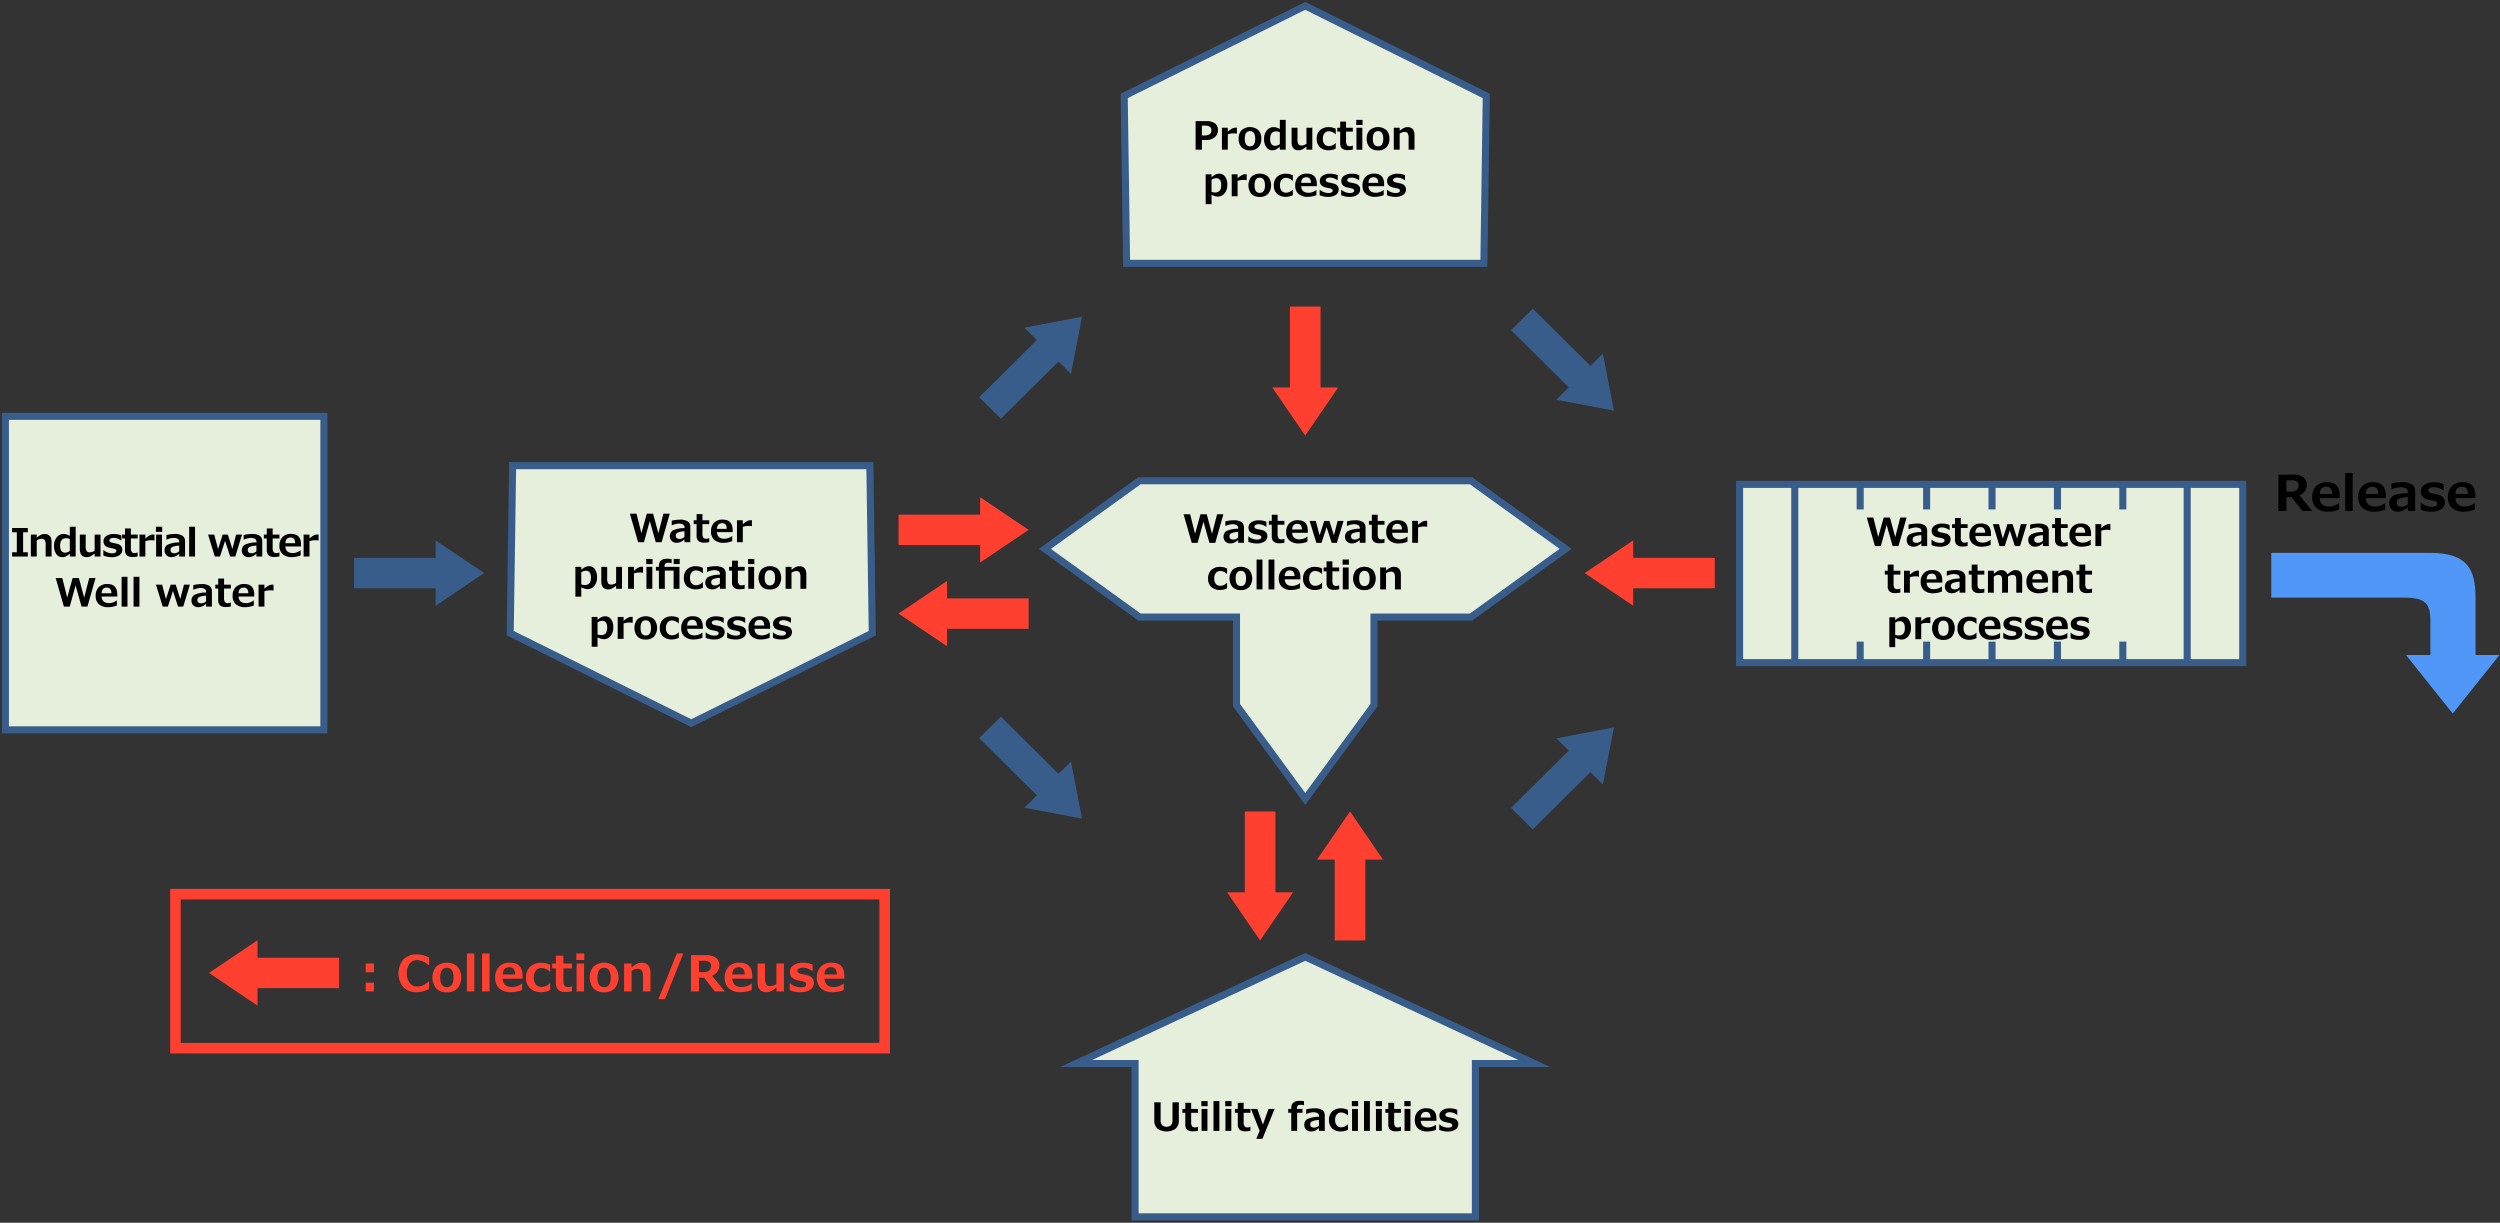 <svg id="レイヤー_1" data-name="レイヤー 1" xmlns="http://www.w3.org/2000/svg" width="708.787" height="346.66" viewBox="0 0 708.787 346.66"><rect x="0" y="0" width="708.787" height="346.66" fill="#333333" stroke="none"/><defs><style>.cls-1,.cls-3{fill:#e6eedc;}.cls-1,.cls-2{stroke:#385d8a;stroke-width:2px;}.cls-1,.cls-2,.cls-7{stroke-miterlimit:10;}.cls-2,.cls-7{fill:none;}.cls-4{fill:#5097f8;}.cls-5{fill:#385d8a;}.cls-6{fill:#ff3f2f;}.cls-7{stroke:#ff3f2f;stroke-width:3px;}</style></defs><polygon class="cls-1" points="195.977 205.031 247.303 179.507 246.621 132.028 145.332 132.028 144.651 179.507 195.977 205.031"/><path d="M189.878,145.634l-2.3,8.094h-1.658l-1.695-6.01-1.652,6.01h-1.663l-2.319-8.094h1.864l1.392,5.531,1.533-5.531h1.782l1.5,5.548,1.43-5.548Z"/><path d="M195.712,153.728H194.06v-.811a4.381,4.381,0,0,1-1.238.814,3.077,3.077,0,0,1-1.01.163,1.872,1.872,0,0,1-1.365-.529,1.987,1.987,0,0,1,.257-2.957,7.539,7.539,0,0,1,3.372-.676v-.166a.938.938,0,0,0-.406-.85,2.578,2.578,0,0,0-1.344-.263,5.353,5.353,0,0,0-1.83.484h-.06v-1.305a9.837,9.837,0,0,1,2.275-.3,4.016,4.016,0,0,1,2.294.507,1.853,1.853,0,0,1,.707,1.614Zm-1.652-1.515v-1.568a5.228,5.228,0,0,0-2.048.416.9.9,0,0,0-.411.782.856.856,0,0,0,.287.74,1.526,1.526,0,0,0,.9.21A1.886,1.886,0,0,0,194.06,152.213Z"/><path d="M201.08,153.691a6.082,6.082,0,0,1-1.425.16,2.383,2.383,0,0,1-1.641-.475,2,2,0,0,1-.52-1.539V148.6h-.823v-1.091h.828v-1.745h1.657v1.745h1.924V148.6h-1.924v2.561a2.175,2.175,0,0,0,.255,1.289,1.069,1.069,0,0,0,.856.3,1.7,1.7,0,0,0,.764-.188h.049Z"/><path d="M207.709,150.876h-4.447q.108,1.869,2.14,1.869a3.674,3.674,0,0,0,2.134-.763h.059v1.429a6.759,6.759,0,0,1-2.394.483,3.907,3.907,0,0,1-2.692-.832,3.064,3.064,0,0,1-.926-2.4,3.349,3.349,0,0,1,.878-2.452,3.233,3.233,0,0,1,2.42-.894q2.829,0,2.828,2.981Zm-1.663-.935q-.021-1.607-1.316-1.606-1.376,0-1.468,1.606Z"/><path d="M213.18,149.189h-.054a3.784,3.784,0,0,0-.9-.086,4.586,4.586,0,0,0-1.625.279v4.346h-1.662v-6.22H210.6v1.128a5.829,5.829,0,0,1,1.257-.916,2.266,2.266,0,0,1,.97-.234c.083,0,.2,0,.352.011Z"/><path d="M164.8,166.487v2.681h-1.662v-8.46H164.8v.833a5.409,5.409,0,0,1,1.184-.807,2.425,2.425,0,0,1,.967-.2,1.985,1.985,0,0,1,1.706.838,3.932,3.932,0,0,1,.607,2.342,3.6,3.6,0,0,1-.769,2.392,2.4,2.4,0,0,1-1.918.916A3.739,3.739,0,0,1,164.8,166.487Zm0-4.237v3.426a2.646,2.646,0,0,0,1.014.183q1.727,0,1.728-2.079,0-1.971-1.447-1.971A2.489,2.489,0,0,0,164.8,162.25Z"/><path d="M176.344,166.928h-1.663v-.87a6.26,6.26,0,0,1-1.235.827,2.387,2.387,0,0,1-.991.215q-1.983,0-1.982-2.305v-4.087h1.674v3.1a2.8,2.8,0,0,0,.287,1.617,1.21,1.21,0,0,0,.937.316,2.534,2.534,0,0,0,1.31-.482v-4.55h1.663Z"/><path d="M182.308,162.389h-.054a3.775,3.775,0,0,0-.9-.086,4.6,4.6,0,0,0-1.625.279v4.346h-1.663v-6.22h1.663v1.128a5.852,5.852,0,0,1,1.256-.916,2.264,2.264,0,0,1,.97-.233c.083,0,.2,0,.352.01Z"/><path d="M185,159.93h-1.782v-1.456H185Zm-.059,7h-1.663v-6.22h1.663Z"/><path d="M192.643,166.928H190.98v-5.151h-2.5v5.151h-1.669V161.8h-.855v-1.091h.855v-.215q0-2.077,2.3-2.079a7.926,7.926,0,0,1,1.3.092v1.154h-.043a2.984,2.984,0,0,0-.8-.117,1.347,1.347,0,0,0-.907.228,1.1,1.1,0,0,0-.247.825v.112h4.225Zm.06-7H191v-1.456H192.7Z"/><path d="M199.278,166.621a4.682,4.682,0,0,1-1.9.473,3.657,3.657,0,0,1-2.568-.843,3.1,3.1,0,0,1-.921-2.406,3.175,3.175,0,0,1,.932-2.442,3.512,3.512,0,0,1,2.492-.867,4.306,4.306,0,0,1,1.965.478v1.515h-.086a2.767,2.767,0,0,0-1.814-.816,1.572,1.572,0,0,0-1.29.563,2.415,2.415,0,0,0-.46,1.569,2.282,2.282,0,0,0,.463,1.539,1.646,1.646,0,0,0,1.313.534,2.65,2.65,0,0,0,1.788-.816h.086Z"/><path d="M205.751,166.928H204.1v-.811a4.367,4.367,0,0,1-1.238.814,3.069,3.069,0,0,1-1.01.163,1.876,1.876,0,0,1-1.365-.528,1.988,1.988,0,0,1,.258-2.958,7.551,7.551,0,0,1,3.371-.676v-.166a.938.938,0,0,0-.406-.85,2.574,2.574,0,0,0-1.343-.263,5.386,5.386,0,0,0-1.831.484h-.059v-1.305a9.824,9.824,0,0,1,2.275-.3,4.018,4.018,0,0,1,2.294.507,1.852,1.852,0,0,1,.706,1.614Zm-1.652-1.515v-1.568a5.236,5.236,0,0,0-2.047.416.9.9,0,0,0-.412.782.854.854,0,0,0,.287.74,1.526,1.526,0,0,0,.9.21A1.884,1.884,0,0,0,204.1,165.413Z"/><path d="M211.119,166.891a6.069,6.069,0,0,1-1.425.16,2.381,2.381,0,0,1-1.641-.475,2,2,0,0,1-.52-1.539V161.8h-.823v-1.091h.829v-1.745H209.2v1.745h1.923V161.8H209.2v2.561a2.173,2.173,0,0,0,.255,1.289,1.065,1.065,0,0,0,.856.3,1.692,1.692,0,0,0,.763-.188h.049Z"/><path d="M213.865,159.93h-1.782v-1.456h1.782Zm-.06,7h-1.662v-6.22h1.662Z"/><path d="M218.269,167.121a3.149,3.149,0,0,1-2.373-.873,3.9,3.9,0,0,1,.008-4.857,3.636,3.636,0,0,1,4.734,0,3.9,3.9,0,0,1,0,4.857A3.149,3.149,0,0,1,218.269,167.121Zm0-5.457q-1.479,0-1.479,2.176,0,2.131,1.5,2.132,1.458,0,1.457-2.132Q219.747,161.664,218.269,161.664Z"/><path d="M228.6,166.928H226.93v-3.1a2.761,2.761,0,0,0-.29-1.613,1.225,1.225,0,0,0-.94-.315,2.594,2.594,0,0,0-1.3.479v4.549h-1.663v-6.22H224.4v.87a6.013,6.013,0,0,1,1.248-.838,2.446,2.446,0,0,1,.978-.2q1.983,0,1.983,2.3Z"/><path d="M169.411,180.688v2.68h-1.663v-8.46h1.663v.833a5.36,5.36,0,0,1,1.183-.806,2.417,2.417,0,0,1,.968-.2,1.986,1.986,0,0,1,1.706.838,3.939,3.939,0,0,1,.606,2.342,3.6,3.6,0,0,1-.769,2.393,2.406,2.406,0,0,1-1.917.916A3.744,3.744,0,0,1,169.411,180.688Zm0-4.238v3.426a2.64,2.64,0,0,0,1.013.184q1.728,0,1.728-2.079,0-1.972-1.446-1.972A2.486,2.486,0,0,0,169.411,176.45Z"/><path d="M179.372,176.589h-.054a3.775,3.775,0,0,0-.9-.086,4.6,4.6,0,0,0-1.625.279v4.346h-1.663v-6.22h1.663v1.128a5.852,5.852,0,0,1,1.256-.916,2.264,2.264,0,0,1,.97-.233c.083,0,.2,0,.352.011Z"/><path d="M183.083,181.321a3.149,3.149,0,0,1-2.373-.873,3.9,3.9,0,0,1,.008-4.857,3.636,3.636,0,0,1,4.734,0,3.9,3.9,0,0,1,0,4.857A3.149,3.149,0,0,1,183.083,181.321Zm0-5.457q-1.479,0-1.479,2.176,0,2.132,1.5,2.132,1.458,0,1.457-2.132Q184.561,175.864,183.083,175.864Z"/><path d="M192.459,180.821a4.686,4.686,0,0,1-1.9.473,3.658,3.658,0,0,1-2.568-.843,3.1,3.1,0,0,1-.921-2.406A3.171,3.171,0,0,1,188,175.6a3.508,3.508,0,0,1,2.492-.868,4.322,4.322,0,0,1,1.966.478v1.516h-.087a2.768,2.768,0,0,0-1.814-.817,1.572,1.572,0,0,0-1.29.564,2.417,2.417,0,0,0-.46,1.568,2.286,2.286,0,0,0,.463,1.539,1.643,1.643,0,0,0,1.314.534,2.647,2.647,0,0,0,1.787-.816h.087Z"/><path d="M199.262,178.276h-4.447q.108,1.87,2.139,1.87a3.672,3.672,0,0,0,2.135-.764h.059v1.43a6.761,6.761,0,0,1-2.394.482,3.9,3.9,0,0,1-2.692-.832,3.058,3.058,0,0,1-.926-2.4,3.351,3.351,0,0,1,.877-2.453,3.237,3.237,0,0,1,2.421-.894q2.827,0,2.828,2.981Zm-1.663-.935q-.021-1.605-1.316-1.606-1.377,0-1.468,1.606Z"/><path d="M200.063,180.833v-1.525h.066a3.728,3.728,0,0,0,2.361.9q1.257,0,1.257-.677a.483.483,0,0,0-.2-.416,2.022,2.022,0,0,0-.7-.254c-.234-.043-.568-.114-1-.21a2.914,2.914,0,0,1-1.021-.4,1.626,1.626,0,0,1-.549-.623,1.881,1.881,0,0,1-.179-.843,1.734,1.734,0,0,1,.8-1.474,3.621,3.621,0,0,1,2.14-.567,5.334,5.334,0,0,1,2.139.413V176.6h-.043a3.669,3.669,0,0,0-2.107-.769,1.819,1.819,0,0,0-.878.193.562.562,0,0,0-.352.484.53.53,0,0,0,.219.475,2.33,2.33,0,0,0,.735.266c.436.079.872.174,1.305.284a1.993,1.993,0,0,1,1.024.589,1.579,1.579,0,0,1,.373,1.087,1.772,1.772,0,0,1-.809,1.521,3.742,3.742,0,0,1-2.186.569A5.715,5.715,0,0,1,200.063,180.833Z"/><path d="M206.162,180.833v-1.525h.066a3.728,3.728,0,0,0,2.361.9q1.257,0,1.257-.677a.483.483,0,0,0-.195-.416,2.022,2.022,0,0,0-.705-.254c-.234-.043-.568-.114-1-.21a2.914,2.914,0,0,1-1.021-.4,1.626,1.626,0,0,1-.549-.623,1.894,1.894,0,0,1-.179-.843,1.736,1.736,0,0,1,.8-1.474,3.621,3.621,0,0,1,2.14-.567,5.33,5.33,0,0,1,2.139.413V176.6h-.043a3.669,3.669,0,0,0-2.107-.769,1.819,1.819,0,0,0-.878.193.562.562,0,0,0-.352.484.531.531,0,0,0,.22.475,2.312,2.312,0,0,0,.734.266c.436.079.872.174,1.305.284a1.993,1.993,0,0,1,1.024.589,1.579,1.579,0,0,1,.374,1.087,1.771,1.771,0,0,1-.81,1.521,3.742,3.742,0,0,1-2.186.569A5.715,5.715,0,0,1,206.162,180.833Z"/><path d="M218.339,178.276h-4.447q.108,1.87,2.139,1.87a3.672,3.672,0,0,0,2.135-.764h.059v1.43a6.757,6.757,0,0,1-2.394.482,3.9,3.9,0,0,1-2.692-.832,3.062,3.062,0,0,1-.926-2.4,3.355,3.355,0,0,1,.877-2.453,3.239,3.239,0,0,1,2.421-.894q2.829,0,2.828,2.981Zm-1.663-.935q-.021-1.605-1.316-1.606-1.375,0-1.468,1.606Z"/><path d="M219.14,180.833v-1.525h.066a3.728,3.728,0,0,0,2.361.9q1.257,0,1.257-.677a.483.483,0,0,0-.2-.416,2.022,2.022,0,0,0-.7-.254c-.234-.043-.568-.114-1-.21a2.9,2.9,0,0,1-1.02-.4,1.621,1.621,0,0,1-.55-.623,1.894,1.894,0,0,1-.179-.843,1.736,1.736,0,0,1,.8-1.474,3.621,3.621,0,0,1,2.14-.567,5.33,5.33,0,0,1,2.139.413V176.6h-.043a3.669,3.669,0,0,0-2.107-.769,1.819,1.819,0,0,0-.878.193.562.562,0,0,0-.352.484.531.531,0,0,0,.22.475,2.312,2.312,0,0,0,.734.266c.436.079.872.174,1.305.284a1.989,1.989,0,0,1,1.024.589,1.579,1.579,0,0,1,.374,1.087,1.771,1.771,0,0,1-.81,1.521,3.742,3.742,0,0,1-2.186.569A5.715,5.715,0,0,1,219.14,180.833Z"/><polygon class="cls-1" points="370.054 1.662 318.728 27.186 319.409 74.664 420.698 74.664 421.38 27.186 370.054 1.662"/><path d="M340.761,39.684v2.755h-1.787V34.345h3.088a3.862,3.862,0,0,1,2.41.642,2.235,2.235,0,0,1,.824,1.877,2.549,2.549,0,0,1-.911,2.055,3.567,3.567,0,0,1-2.372.765Zm-.01-4.066V38.4h.477a2.96,2.96,0,0,0,1.779-.368,1.4,1.4,0,0,0,.436-1.131,1.141,1.141,0,0,0-.42-.956,2.908,2.908,0,0,0-1.66-.327Z"/><path d="M350.679,37.9h-.054a3.783,3.783,0,0,0-.9-.085,4.582,4.582,0,0,0-1.625.279v4.345h-1.663v-6.22H348.1v1.128a5.864,5.864,0,0,1,1.257-.916,2.257,2.257,0,0,1,.969-.233c.083,0,.2,0,.352.011Z"/><path d="M354.39,42.632a3.149,3.149,0,0,1-2.373-.873,3.339,3.339,0,0,1-.845-2.424,3.34,3.34,0,0,1,.854-2.434,3.638,3.638,0,0,1,4.733,0,3.35,3.35,0,0,1,.848,2.434,3.328,3.328,0,0,1-.848,2.424A3.149,3.149,0,0,1,354.39,42.632Zm0-5.457q-1.479,0-1.479,2.176,0,2.132,1.5,2.132,1.458,0,1.458-2.132Q355.869,37.174,354.39,37.175Z"/><path d="M364.514,42.439h-1.663v-.816a5.671,5.671,0,0,1-1.223.821,2.339,2.339,0,0,1-.883.167,2.028,2.028,0,0,1-1.718-.867,3.9,3.9,0,0,1-.639-2.361,3.626,3.626,0,0,1,.775-2.409,2.408,2.408,0,0,1,1.923-.927,2.909,2.909,0,0,1,.753.092,5.616,5.616,0,0,1,1.012.44V33.985h1.663Zm-1.663-1.595V37.476a2.574,2.574,0,0,0-1.007-.231q-1.734,0-1.733,2.1a2.558,2.558,0,0,0,.357,1.528,1.321,1.321,0,0,0,1.121.47A2.223,2.223,0,0,0,362.851,40.844Z"/><path d="M372.06,42.439H370.4v-.87a6.273,6.273,0,0,1-1.235.827,2.394,2.394,0,0,1-.991.215q-1.983,0-1.983-2.3V36.219h1.674v3.1a2.8,2.8,0,0,0,.287,1.617,1.208,1.208,0,0,0,.937.317,2.54,2.54,0,0,0,1.311-.483v-4.55h1.663Z"/><path d="M378.7,42.133a4.707,4.707,0,0,1-1.9.473,3.662,3.662,0,0,1-2.568-.844,3.1,3.1,0,0,1-.921-2.406,3.171,3.171,0,0,1,.932-2.441,3.51,3.51,0,0,1,2.491-.868,4.326,4.326,0,0,1,1.967.478V38.04h-.087a2.772,2.772,0,0,0-1.814-.816,1.569,1.569,0,0,0-1.289.564,2.408,2.408,0,0,0-.461,1.568,2.282,2.282,0,0,0,.463,1.539,1.646,1.646,0,0,0,1.314.534,2.649,2.649,0,0,0,1.787-.816h.087Z"/><path d="M383.547,42.4a6,6,0,0,1-1.423.162,2.382,2.382,0,0,1-1.642-.476,2,2,0,0,1-.52-1.539V37.31h-.824V36.219h.829V34.474h1.658v1.745h1.922V37.31h-1.922v2.562a2.18,2.18,0,0,0,.255,1.289,1.067,1.067,0,0,0,.855.3,1.709,1.709,0,0,0,.764-.188h.048Z"/><path d="M386.3,35.441h-1.783V33.985H386.3Zm-.06,7h-1.663v-6.22h1.663Z"/><path d="M390.7,42.632a3.148,3.148,0,0,1-2.373-.873,3.335,3.335,0,0,1-.845-2.424,3.34,3.34,0,0,1,.853-2.434,3.639,3.639,0,0,1,4.734,0,3.354,3.354,0,0,1,.848,2.434,3.332,3.332,0,0,1-.848,2.424A3.148,3.148,0,0,1,390.7,42.632Zm0-5.457q-1.479,0-1.48,2.176,0,2.132,1.5,2.132,1.456,0,1.457-2.132Q392.177,37.174,390.7,37.175Z"/><path d="M401.033,42.439H399.36v-3.1a2.763,2.763,0,0,0-.29-1.614,1.225,1.225,0,0,0-.94-.314,2.591,2.591,0,0,0-1.305.478v4.549h-1.663v-6.22h1.663v.87a5.988,5.988,0,0,1,1.248-.837,2.409,2.409,0,0,1,.977-.205q1.984,0,1.983,2.3Z"/><path d="M343.488,55.2v2.68h-1.662V49.42h1.662v.832a5.4,5.4,0,0,1,1.184-.806,2.408,2.408,0,0,1,.967-.2,1.983,1.983,0,0,1,1.706.838,3.928,3.928,0,0,1,.607,2.341,3.6,3.6,0,0,1-.769,2.393,2.4,2.4,0,0,1-1.918.916A3.75,3.75,0,0,1,343.488,55.2Zm0-4.238v3.427a2.665,2.665,0,0,0,1.014.182q1.727,0,1.728-2.078,0-1.971-1.447-1.971A2.5,2.5,0,0,0,343.488,50.961Z"/><path d="M353.45,51.1H353.4a3.784,3.784,0,0,0-.9-.086,4.586,4.586,0,0,0-1.625.279v4.345h-1.662V49.42h1.662v1.127a5.925,5.925,0,0,1,1.257-.916,2.264,2.264,0,0,1,.97-.233c.083,0,.2,0,.352.011Z"/><path d="M357.161,55.833a3.148,3.148,0,0,1-2.373-.873A3.9,3.9,0,0,1,354.8,50.1a3.636,3.636,0,0,1,4.734,0,3.9,3.9,0,0,1,0,4.858A3.151,3.151,0,0,1,357.161,55.833Zm0-5.457q-1.481,0-1.479,2.175,0,2.132,1.5,2.132,1.457,0,1.457-2.132Q358.639,50.376,357.161,50.376Z"/><path d="M366.537,55.333a4.707,4.707,0,0,1-1.9.473,3.661,3.661,0,0,1-2.567-.844,3.1,3.1,0,0,1-.921-2.406,3.171,3.171,0,0,1,.932-2.441,3.51,3.51,0,0,1,2.491-.867,4.314,4.314,0,0,1,1.967.478V51.24h-.087a2.772,2.772,0,0,0-1.815-.816,1.572,1.572,0,0,0-1.289.564,2.414,2.414,0,0,0-.461,1.568,2.281,2.281,0,0,0,.464,1.539,1.645,1.645,0,0,0,1.314.534,2.645,2.645,0,0,0,1.787-.816h.087Z"/><path d="M373.339,52.787h-4.447q.108,1.869,2.14,1.869a3.678,3.678,0,0,0,2.135-.762h.059v1.428a6.744,6.744,0,0,1-2.394.484,3.9,3.9,0,0,1-2.693-.833,3.062,3.062,0,0,1-.925-2.4,3.35,3.35,0,0,1,.876-2.451,3.236,3.236,0,0,1,2.422-.9q2.827,0,2.827,2.981Zm-1.663-.934q-.021-1.607-1.316-1.606-1.376,0-1.468,1.606Z"/><path d="M374.141,55.344V53.818h.065a3.723,3.723,0,0,0,2.362.9q1.255,0,1.256-.676a.483.483,0,0,0-.194-.416,2,2,0,0,0-.7-.256q-.353-.065-1-.209a2.907,2.907,0,0,1-1.021-.4,1.629,1.629,0,0,1-.55-.623,1.9,1.9,0,0,1-.179-.843,1.738,1.738,0,0,1,.8-1.475,3.632,3.632,0,0,1,2.14-.566,5.322,5.322,0,0,1,2.14.413v1.45h-.043a3.677,3.677,0,0,0-2.108-.768,1.8,1.8,0,0,0-.877.194.561.561,0,0,0-.352.483.532.532,0,0,0,.22.476,2.308,2.308,0,0,0,.733.265q.656.119,1.306.285a1.982,1.982,0,0,1,1.023.588,1.576,1.576,0,0,1,.374,1.088,1.768,1.768,0,0,1-.81,1.52,3.738,3.738,0,0,1-2.185.569A5.715,5.715,0,0,1,374.141,55.344Z"/><path d="M380.24,55.344V53.818h.064a3.724,3.724,0,0,0,2.363.9q1.256,0,1.255-.676a.48.48,0,0,0-.194-.416,2,2,0,0,0-.7-.256q-.353-.065-1-.209a2.907,2.907,0,0,1-1.021-.4,1.629,1.629,0,0,1-.55-.623,1.9,1.9,0,0,1-.179-.843,1.738,1.738,0,0,1,.8-1.475,3.628,3.628,0,0,1,2.14-.566,5.313,5.313,0,0,1,2.139.413v1.45H385.3a3.672,3.672,0,0,0-2.107-.768,1.8,1.8,0,0,0-.877.194.562.562,0,0,0-.353.483.535.535,0,0,0,.22.476,2.326,2.326,0,0,0,.734.265q.656.119,1.305.285a1.981,1.981,0,0,1,1.024.588,1.576,1.576,0,0,1,.374,1.088,1.771,1.771,0,0,1-.81,1.52,3.738,3.738,0,0,1-2.185.569A5.708,5.708,0,0,1,380.24,55.344Z"/><path d="M392.417,52.787h-4.448q.109,1.869,2.14,1.869a3.678,3.678,0,0,0,2.135-.762h.059v1.428a6.744,6.744,0,0,1-2.394.484,3.9,3.9,0,0,1-2.693-.833,3.062,3.062,0,0,1-.925-2.4,3.346,3.346,0,0,1,.877-2.451,3.234,3.234,0,0,1,2.421-.9q2.827,0,2.828,2.981Zm-1.663-.934q-.023-1.607-1.317-1.606-1.376,0-1.468,1.606Z"/><path d="M393.218,55.344V53.818h.065a3.723,3.723,0,0,0,2.362.9q1.256,0,1.256-.676a.48.48,0,0,0-.194-.416,2,2,0,0,0-.7-.256q-.354-.065-1-.209a2.9,2.9,0,0,1-1.022-.4,1.629,1.629,0,0,1-.55-.623,1.9,1.9,0,0,1-.178-.843,1.735,1.735,0,0,1,.8-1.475,3.627,3.627,0,0,1,2.139-.566,5.322,5.322,0,0,1,2.14.413v1.45h-.043a3.677,3.677,0,0,0-2.108-.768,1.8,1.8,0,0,0-.877.194.561.561,0,0,0-.352.483.532.532,0,0,0,.22.476,2.308,2.308,0,0,0,.733.265c.438.079.872.174,1.306.285a1.982,1.982,0,0,1,1.023.588,1.576,1.576,0,0,1,.374,1.088,1.77,1.77,0,0,1-.809,1.52,3.742,3.742,0,0,1-2.186.569A5.715,5.715,0,0,1,393.218,55.344Z"/><polygon class="cls-1" points="435.032 301.531 370.054 271.292 305.075 301.531 321.811 301.531 321.811 345 418.296 345 418.296 301.531 435.032 301.531"/><path d="M334.211,317.592a3.036,3.036,0,0,1-.9,2.4,4.529,4.529,0,0,1-5.151-.007,3.051,3.051,0,0,1-.9-2.388v-5.065h1.793v5.016a2.113,2.113,0,0,0,.417,1.461,2.016,2.016,0,0,0,2.538,0,2.124,2.124,0,0,0,.409-1.452v-5.028h1.793Z"/><path d="M339.639,320.584a6.082,6.082,0,0,1-1.425.16,2.385,2.385,0,0,1-1.641-.474,2,2,0,0,1-.52-1.539v-3.239h-.823V314.4h.828v-1.745h1.657V314.4h1.924v1.091h-1.924v2.562a2.175,2.175,0,0,0,.255,1.289,1.069,1.069,0,0,0,.856.3,1.7,1.7,0,0,0,.764-.189h.049Z"/><path d="M342.384,313.623H340.6v-1.456h1.781Zm-.059,7h-1.663V314.4h1.663Z"/><path d="M345.71,320.621h-1.663v-8.454h1.663Z"/><path d="M349.155,313.623h-1.782v-1.456h1.782Zm-.06,7h-1.662V314.4H349.1Z"/><path d="M354.518,320.584a6.082,6.082,0,0,1-1.425.16,2.383,2.383,0,0,1-1.641-.474,2,2,0,0,1-.52-1.539v-3.239h-.823V314.4h.828v-1.745h1.657V314.4h1.924v1.091h-1.924v2.562a2.175,2.175,0,0,0,.255,1.289,1.069,1.069,0,0,0,.856.3,1.7,1.7,0,0,0,.764-.189h.049Z"/><path d="M361.364,314.4l-3.44,8.46H356.17l.953-2.229-2.454-6.231h1.8l1.582,4.443,1.6-4.443Z"/><path d="M369.7,313.354h-.043a2.972,2.972,0,0,0-.8-.118,1.368,1.368,0,0,0-.91.228,1.093,1.093,0,0,0-.249.825v.112h1.582v1.091h-1.523v5.129h-1.667v-5.129h-.857V314.4h.857v-.214q0-2.079,2.307-2.079a8.1,8.1,0,0,1,1.305.091Z"/><path d="M375.594,320.621h-1.652v-.81a4.371,4.371,0,0,1-1.237.813,3.088,3.088,0,0,1-1.011.163,1.876,1.876,0,0,1-1.365-.528,1.821,1.821,0,0,1-.541-1.362,1.8,1.8,0,0,1,.8-1.595,7.549,7.549,0,0,1,3.372-.677v-.166a.938.938,0,0,0-.407-.85,2.586,2.586,0,0,0-1.343-.262,5.374,5.374,0,0,0-1.831.483h-.06v-1.305a9.839,9.839,0,0,1,2.275-.3,4.016,4.016,0,0,1,2.294.507,1.851,1.851,0,0,1,.707,1.614Zm-1.652-1.514v-1.569a5.267,5.267,0,0,0-2.048.416.9.9,0,0,0-.411.782.86.86,0,0,0,.287.741,1.537,1.537,0,0,0,.9.21A1.889,1.889,0,0,0,373.942,319.107Z"/><path d="M382.175,320.315a4.7,4.7,0,0,1-1.9.472,3.654,3.654,0,0,1-2.567-.843,3.094,3.094,0,0,1-.921-2.406,3.171,3.171,0,0,1,.931-2.441,3.514,3.514,0,0,1,2.492-.867,4.321,4.321,0,0,1,1.966.477v1.516h-.086a2.771,2.771,0,0,0-1.815-.817,1.57,1.57,0,0,0-1.289.564,2.406,2.406,0,0,0-.461,1.568,2.275,2.275,0,0,0,.464,1.539,1.641,1.641,0,0,0,1.313.534,2.65,2.65,0,0,0,1.788-.816h.086Z"/><path d="M385.051,313.623h-1.782v-1.456h1.782Zm-.059,7h-1.663V314.4h1.663Z"/><path d="M388.378,320.621h-1.664v-8.454h1.664Z"/><path d="M391.823,313.623h-1.782v-1.456h1.782Zm-.06,7H390.1V314.4h1.663Z"/><path d="M397.185,320.584a6.067,6.067,0,0,1-1.424.16,2.383,2.383,0,0,1-1.641-.474,2,2,0,0,1-.521-1.539v-3.239h-.823V314.4h.829v-1.745h1.657V314.4h1.923v1.091h-1.923v2.562a2.175,2.175,0,0,0,.255,1.289,1.069,1.069,0,0,0,.856.3,1.693,1.693,0,0,0,.763-.189h.049Z"/><path d="M399.932,313.623H398.15v-1.456h1.782Zm-.059,7H398.21V314.4h1.663Z"/><path d="M407.245,317.77H402.8q.109,1.869,2.14,1.869a3.674,3.674,0,0,0,2.135-.764h.059v1.43a6.761,6.761,0,0,1-2.394.482,3.9,3.9,0,0,1-2.692-.832,3.058,3.058,0,0,1-.926-2.4A3.347,3.347,0,0,1,402,315.1a3.235,3.235,0,0,1,2.422-.895q2.826,0,2.827,2.982Zm-1.663-.936q-.022-1.6-1.317-1.605-1.375,0-1.468,1.605Z"/><path d="M408.047,320.326V318.8h.064a3.727,3.727,0,0,0,2.362.9q1.255,0,1.256-.676a.48.48,0,0,0-.194-.416,2,2,0,0,0-.7-.255c-.236-.043-.57-.114-1-.21a2.9,2.9,0,0,1-1.022-.4,1.623,1.623,0,0,1-.55-.623,1.893,1.893,0,0,1-.178-.842,1.734,1.734,0,0,1,.8-1.475,3.62,3.62,0,0,1,2.139-.566,5.322,5.322,0,0,1,2.14.413v1.451h-.043a3.671,3.671,0,0,0-2.107-.769,1.8,1.8,0,0,0-.877.194.56.56,0,0,0-.353.483.531.531,0,0,0,.22.476,2.333,2.333,0,0,0,.733.265c.438.079.872.174,1.306.284a1.99,1.99,0,0,1,1.023.589,1.576,1.576,0,0,1,.374,1.087,1.77,1.77,0,0,1-.809,1.521,3.734,3.734,0,0,1-2.186.569A5.707,5.707,0,0,1,408.047,320.326Z"/><polygon class="cls-1" points="443.869 155.616 417.046 136.291 323.061 136.291 296.238 155.616 323.061 174.942 350.564 174.942 350.564 199.916 370.053 226.513 389.543 199.916 389.543 174.942 417.046 174.942 443.869 155.616"/><path d="M346.848,145.809l-2.3,8.093h-1.658l-1.695-6.009-1.652,6.009h-1.663l-2.318-8.093h1.863l1.392,5.531,1.533-5.531h1.782l1.5,5.548,1.43-5.548Z"/><path d="M352.682,153.9H351.03v-.81a4.359,4.359,0,0,1-1.238.813,3.051,3.051,0,0,1-1.01.163,1.872,1.872,0,0,1-1.365-.528,1.987,1.987,0,0,1,.257-2.957,7.557,7.557,0,0,1,3.372-.677v-.166a.936.936,0,0,0-.406-.849,2.577,2.577,0,0,0-1.343-.263,5.368,5.368,0,0,0-1.831.483h-.06v-1.3a9.837,9.837,0,0,1,2.275-.3,4.016,4.016,0,0,1,2.294.507,1.853,1.853,0,0,1,.707,1.614Zm-1.652-1.514v-1.569a5.255,5.255,0,0,0-2.047.416.9.9,0,0,0-.412.783.856.856,0,0,0,.287.74,1.526,1.526,0,0,0,.9.21A1.889,1.889,0,0,0,351.03,152.388Z"/><path d="M353.922,153.608v-1.526h.065a3.729,3.729,0,0,0,2.362.9q1.255,0,1.256-.677a.481.481,0,0,0-.194-.416,2,2,0,0,0-.7-.255q-.353-.065-1-.21a2.915,2.915,0,0,1-1.021-.4,1.637,1.637,0,0,1-.55-.623,1.9,1.9,0,0,1-.178-.843,1.734,1.734,0,0,1,.8-1.475,3.62,3.62,0,0,1,2.139-.566,5.339,5.339,0,0,1,2.14.413v1.451h-.043a3.67,3.67,0,0,0-2.107-.768,1.8,1.8,0,0,0-.878.193.561.561,0,0,0-.352.483.533.533,0,0,0,.219.476,2.316,2.316,0,0,0,.734.265c.438.08.872.174,1.306.285a1.976,1.976,0,0,1,1.023.589,1.572,1.572,0,0,1,.374,1.086,1.77,1.77,0,0,1-.809,1.521,3.734,3.734,0,0,1-2.186.569A5.73,5.73,0,0,1,353.922,153.608Z"/><path d="M364.148,153.865a6.014,6.014,0,0,1-1.424.16,2.383,2.383,0,0,1-1.641-.474,2,2,0,0,1-.521-1.539v-3.238h-.823v-1.091h.829v-1.745h1.657v1.745h1.923v1.091h-1.923v2.561a2.175,2.175,0,0,0,.255,1.289,1.069,1.069,0,0,0,.856.3,1.7,1.7,0,0,0,.763-.189h.049Z"/><path d="M370.779,151.051h-4.447q.108,1.869,2.139,1.869a3.674,3.674,0,0,0,2.135-.764h.06v1.43a6.77,6.77,0,0,1-2.395.482,3.9,3.9,0,0,1-2.692-.832,3.06,3.06,0,0,1-.926-2.4,3.348,3.348,0,0,1,.877-2.452,3.235,3.235,0,0,1,2.422-.895q2.827,0,2.827,2.982Zm-1.663-.936q-.022-1.605-1.317-1.605-1.375,0-1.467,1.605Z"/><path d="M380.919,147.683l-1.907,6.219H377.56l-1.446-4.441-1.446,4.441h-1.462l-1.908-6.219h1.745l1.084,4.092,1.315-4.092H376.9l1.283,4.082,1.057-4.082Z"/><path d="M387.153,153.9H385.5v-.81a4.359,4.359,0,0,1-1.238.813,3.051,3.051,0,0,1-1.01.163,1.876,1.876,0,0,1-1.366-.528,1.824,1.824,0,0,1-.541-1.362,1.8,1.8,0,0,1,.8-1.595,7.549,7.549,0,0,1,3.372-.677v-.166a.938.938,0,0,0-.406-.849,2.581,2.581,0,0,0-1.344-.263,5.379,5.379,0,0,0-1.831.483h-.059v-1.3a9.831,9.831,0,0,1,2.275-.3,4.018,4.018,0,0,1,2.294.507,1.853,1.853,0,0,1,.707,1.614Zm-1.652-1.514v-1.569a5.262,5.262,0,0,0-2.048.416.9.9,0,0,0-.411.783.856.856,0,0,0,.287.74,1.526,1.526,0,0,0,.9.21A1.889,1.889,0,0,0,385.5,152.388Z"/><path d="M392.52,153.865a6.014,6.014,0,0,1-1.424.16,2.383,2.383,0,0,1-1.641-.474,2,2,0,0,1-.521-1.539v-3.238h-.823v-1.091h.829v-1.745H390.6v1.745h1.923v1.091H390.6v2.561a2.175,2.175,0,0,0,.255,1.289,1.069,1.069,0,0,0,.856.3,1.7,1.7,0,0,0,.763-.189h.049Z"/><path d="M399.151,151.051H394.7q.108,1.869,2.139,1.869a3.674,3.674,0,0,0,2.135-.764h.06v1.43a6.77,6.77,0,0,1-2.4.482,3.9,3.9,0,0,1-2.692-.832,3.06,3.06,0,0,1-.926-2.4,3.348,3.348,0,0,1,.877-2.452,3.236,3.236,0,0,1,2.422-.895q2.827,0,2.827,2.982Zm-1.663-.936q-.022-1.605-1.316-1.605-1.376,0-1.468,1.605Z"/><path d="M404.622,149.363h-.055a3.825,3.825,0,0,0-.9-.086,4.578,4.578,0,0,0-1.625.28V153.9h-1.663v-6.219h1.663v1.128a5.8,5.8,0,0,1,1.256-.916,2.251,2.251,0,0,1,.969-.234c.083,0,.2,0,.353.011Z"/><path d="M347.9,166.8a4.7,4.7,0,0,1-1.9.473,3.663,3.663,0,0,1-2.568-.843,3.1,3.1,0,0,1-.92-2.406,3.173,3.173,0,0,1,.931-2.442,3.514,3.514,0,0,1,2.492-.867,4.31,4.31,0,0,1,1.966.478V162.7h-.086a2.767,2.767,0,0,0-1.815-.816,1.57,1.57,0,0,0-1.289.563,2.415,2.415,0,0,0-.46,1.569,2.287,2.287,0,0,0,.462,1.539,1.646,1.646,0,0,0,1.314.534,2.651,2.651,0,0,0,1.788-.817h.086Z"/><path d="M351.8,167.3a3.147,3.147,0,0,1-2.372-.873,3.9,3.9,0,0,1,.008-4.857,3.636,3.636,0,0,1,4.734,0,3.9,3.9,0,0,1,0,4.857A3.15,3.15,0,0,1,351.8,167.3Zm0-5.457q-1.478,0-1.478,2.176,0,2.132,1.5,2.132,1.458,0,1.457-2.132Q353.277,161.839,351.8,161.839Z"/><path d="M357.925,167.1h-1.664v-8.454h1.664Z"/><path d="M361.31,167.1h-1.663v-8.454h1.663Z"/><path d="M368.682,164.251h-4.447q.108,1.869,2.14,1.869a3.674,3.674,0,0,0,2.134-.763h.06v1.429a6.768,6.768,0,0,1-2.4.483,3.907,3.907,0,0,1-2.692-.832,3.064,3.064,0,0,1-.926-2.4,3.348,3.348,0,0,1,.877-2.452,3.236,3.236,0,0,1,2.422-.894q2.827,0,2.827,2.981Zm-1.663-.935Q367,161.71,365.7,161.71q-1.375,0-1.468,1.606Z"/><path d="M374.825,166.8a4.707,4.707,0,0,1-1.9.473,3.66,3.66,0,0,1-2.567-.843,3.1,3.1,0,0,1-.921-2.406,3.173,3.173,0,0,1,.932-2.442,3.51,3.51,0,0,1,2.491-.867,4.314,4.314,0,0,1,1.967.478V162.7h-.087a2.767,2.767,0,0,0-1.815-.816,1.571,1.571,0,0,0-1.289.563,2.415,2.415,0,0,0-.461,1.569,2.282,2.282,0,0,0,.464,1.539,1.645,1.645,0,0,0,1.314.534,2.651,2.651,0,0,0,1.787-.817h.087Z"/><path d="M379.677,167.066a6.064,6.064,0,0,1-1.423.16,2.387,2.387,0,0,1-1.642-.475,2,2,0,0,1-.521-1.539v-3.238h-.823v-1.091h.829v-1.745h1.658v1.745h1.922v1.091h-1.922v2.561a2.177,2.177,0,0,0,.254,1.289,1.069,1.069,0,0,0,.856.3,1.7,1.7,0,0,0,.764-.188h.048Z"/><path d="M382.424,160.1h-1.782v-1.456h1.782Zm-.059,7H380.7v-6.22h1.663Z"/><path d="M386.829,167.3a3.148,3.148,0,0,1-2.373-.873,3.9,3.9,0,0,1,.008-4.857,3.636,3.636,0,0,1,4.734,0,3.9,3.9,0,0,1,0,4.857A3.151,3.151,0,0,1,386.829,167.3Zm0-5.457q-1.481,0-1.48,2.176,0,2.132,1.5,2.132,1.457,0,1.457-2.132Q388.307,161.839,386.829,161.839Z"/><path d="M397.163,167.1H395.49V164a2.761,2.761,0,0,0-.29-1.613,1.228,1.228,0,0,0-.941-.315,2.585,2.585,0,0,0-1.3.479V167.1h-1.663v-6.22h1.663v.87a5.961,5.961,0,0,1,1.248-.838,2.421,2.421,0,0,1,.977-.2q1.984,0,1.983,2.3Z"/><rect class="cls-1" x="493.2" y="137.322" width="142.647" height="50.553"/><line class="cls-2" x1="508.843" y1="187.876" x2="508.843" y2="137.322"/><line class="cls-2" x1="527.385" y1="187.876" x2="527.385" y2="137.322"/><line class="cls-2" x1="546.228" y1="187.876" x2="546.228" y2="137.322"/><line class="cls-2" x1="564.77" y1="187.876" x2="564.77" y2="137.322"/><line class="cls-2" x1="583.313" y1="187.876" x2="583.313" y2="137.322"/><line class="cls-2" x1="601.855" y1="187.876" x2="601.855" y2="137.322"/><line class="cls-2" x1="620.098" y1="187.876" x2="620.098" y2="137.322"/><rect class="cls-3" x="517.039" y="144.436" width="94.54" height="37.468"/><path d="M540.547,146.733l-2.3,8.094h-1.657l-1.7-6.01-1.652,6.01h-1.662l-2.319-8.094h1.864l1.391,5.532,1.533-5.532h1.783l1.5,5.548,1.43-5.548Z"/><path d="M546.381,154.827h-1.653v-.81a4.371,4.371,0,0,1-1.237.813,3.057,3.057,0,0,1-1.011.163,1.876,1.876,0,0,1-1.365-.528,1.825,1.825,0,0,1-.541-1.362,1.8,1.8,0,0,1,.8-1.595,7.549,7.549,0,0,1,3.372-.677v-.166a.937.937,0,0,0-.406-.849,2.581,2.581,0,0,0-1.344-.263,5.379,5.379,0,0,0-1.831.483h-.06v-1.3a9.791,9.791,0,0,1,2.276-.3,4.014,4.014,0,0,1,2.293.507,1.852,1.852,0,0,1,.708,1.614Zm-1.653-1.514v-1.569a5.267,5.267,0,0,0-2.048.416.9.9,0,0,0-.411.782.86.86,0,0,0,.287.741,1.537,1.537,0,0,0,.9.21A1.889,1.889,0,0,0,544.728,153.313Z"/><path d="M547.621,154.532v-1.525h.064a3.727,3.727,0,0,0,2.362.9q1.255,0,1.256-.676a.48.48,0,0,0-.194-.416,2,2,0,0,0-.7-.255c-.235-.043-.569-.114-1-.21a2.912,2.912,0,0,1-1.022-.4,1.612,1.612,0,0,1-.549-.623,1.893,1.893,0,0,1-.179-.842,1.736,1.736,0,0,1,.8-1.475,3.621,3.621,0,0,1,2.14-.566,5.317,5.317,0,0,1,2.139.413V150.3h-.043a3.669,3.669,0,0,0-2.107-.769,1.8,1.8,0,0,0-.877.194.56.56,0,0,0-.353.483.533.533,0,0,0,.22.476,2.343,2.343,0,0,0,.733.265c.438.079.872.174,1.306.284a1.993,1.993,0,0,1,1.024.589,1.576,1.576,0,0,1,.374,1.087,1.771,1.771,0,0,1-.81,1.521,3.734,3.734,0,0,1-2.186.569A5.707,5.707,0,0,1,547.621,154.532Z"/><path d="M557.847,154.79a6.014,6.014,0,0,1-1.424.16,2.385,2.385,0,0,1-1.641-.474,2,2,0,0,1-.521-1.539V149.7h-.823v-1.09h.829v-1.746h1.657v1.746h1.923v1.09h-1.923v2.562a2.175,2.175,0,0,0,.255,1.289,1.069,1.069,0,0,0,.856.3,1.69,1.69,0,0,0,.763-.189h.049Z"/><path d="M564.478,151.976h-4.447q.108,1.869,2.14,1.869a3.671,3.671,0,0,0,2.134-.764h.06v1.43a6.77,6.77,0,0,1-2.395.482,3.9,3.9,0,0,1-2.692-.832,3.06,3.06,0,0,1-.926-2.4,3.347,3.347,0,0,1,.877-2.452,3.236,3.236,0,0,1,2.422-.9q2.827,0,2.827,2.982Zm-1.663-.936q-.023-1.6-1.316-1.6-1.376,0-1.468,1.6Z"/><path d="M574.618,148.608l-1.906,6.219h-1.453l-1.446-4.441-1.446,4.441h-1.462L565,148.608h1.744l1.084,4.092,1.315-4.092H570.6l1.283,4.082,1.057-4.082Z"/><path d="M580.852,154.827H579.2v-.81a4.371,4.371,0,0,1-1.237.813,3.061,3.061,0,0,1-1.011.163,1.876,1.876,0,0,1-1.365-.528,1.821,1.821,0,0,1-.541-1.362,1.8,1.8,0,0,1,.8-1.595,7.557,7.557,0,0,1,3.372-.677v-.166a.935.935,0,0,0-.406-.849,2.578,2.578,0,0,0-1.344-.263,5.385,5.385,0,0,0-1.831.483h-.059v-1.3a9.783,9.783,0,0,1,2.275-.3,4.018,4.018,0,0,1,2.294.507,1.852,1.852,0,0,1,.707,1.614Zm-1.652-1.514v-1.569a5.262,5.262,0,0,0-2.048.416.9.9,0,0,0-.411.782.86.86,0,0,0,.287.741,1.534,1.534,0,0,0,.9.21A1.889,1.889,0,0,0,579.2,153.313Z"/><path d="M586.219,154.79a6.012,6.012,0,0,1-1.423.16,2.386,2.386,0,0,1-1.642-.474,2,2,0,0,1-.521-1.539V149.7h-.823v-1.09h.829v-1.746H584.3v1.746h1.922v1.09H584.3v2.562a2.177,2.177,0,0,0,.254,1.289,1.069,1.069,0,0,0,.856.3,1.7,1.7,0,0,0,.764-.189h.048Z"/><path d="M592.85,151.976H588.4q.108,1.869,2.14,1.869a3.669,3.669,0,0,0,2.134-.764h.06v1.43a6.77,6.77,0,0,1-2.395.482,3.9,3.9,0,0,1-2.692-.832,3.06,3.06,0,0,1-.926-2.4,3.347,3.347,0,0,1,.877-2.452,3.236,3.236,0,0,1,2.422-.9q2.827,0,2.827,2.982Zm-1.663-.936q-.022-1.6-1.316-1.6-1.375,0-1.468,1.6Z"/><path d="M598.321,150.288h-.055a3.819,3.819,0,0,0-.9-.086,4.578,4.578,0,0,0-1.625.28v4.345H594.08v-6.219h1.663v1.127a5.864,5.864,0,0,1,1.257-.916,2.256,2.256,0,0,1,.968-.233c.083,0,.2,0,.353.011Z"/><path d="M538.784,167.99a6.02,6.02,0,0,1-1.424.16,2.387,2.387,0,0,1-1.642-.474,2,2,0,0,1-.52-1.539V162.9h-.823v-1.091h.829v-1.745h1.657v1.745h1.923V162.9h-1.923v2.561a2.175,2.175,0,0,0,.255,1.289,1.069,1.069,0,0,0,.855.3,1.7,1.7,0,0,0,.764-.189h.049Z"/><path d="M544.049,163.488H544a3.834,3.834,0,0,0-.9-.086,4.578,4.578,0,0,0-1.625.28v4.345h-1.663v-6.219h1.663v1.128a5.829,5.829,0,0,1,1.257-.916,2.247,2.247,0,0,1,.969-.234c.083,0,.2,0,.352.011Z"/><path d="M550.669,165.176h-4.448q.11,1.869,2.14,1.869a3.674,3.674,0,0,0,2.135-.764h.059v1.43a6.761,6.761,0,0,1-2.394.482,3.9,3.9,0,0,1-2.693-.832,3.06,3.06,0,0,1-.925-2.4,3.348,3.348,0,0,1,.877-2.452,3.234,3.234,0,0,1,2.421-.895q2.827,0,2.828,2.982Zm-1.663-.936q-.022-1.605-1.317-1.605-1.375,0-1.468,1.605Z"/><path d="M557.217,168.027h-1.652v-.81a4.371,4.371,0,0,1-1.237.813,3.061,3.061,0,0,1-1.011.163,1.872,1.872,0,0,1-1.365-.528,1.82,1.82,0,0,1-.541-1.362,1.8,1.8,0,0,1,.8-1.595,7.549,7.549,0,0,1,3.372-.677v-.166a.936.936,0,0,0-.407-.849,2.574,2.574,0,0,0-1.343-.263,5.379,5.379,0,0,0-1.831.483h-.06v-1.3a9.844,9.844,0,0,1,2.275-.3,4.016,4.016,0,0,1,2.294.507,1.853,1.853,0,0,1,.707,1.614Zm-1.652-1.514v-1.569a5.267,5.267,0,0,0-2.048.416.9.9,0,0,0-.411.783.859.859,0,0,0,.287.74,1.53,1.53,0,0,0,.9.21A1.889,1.889,0,0,0,555.565,166.513Z"/><path d="M562.585,167.99a6.02,6.02,0,0,1-1.424.16,2.387,2.387,0,0,1-1.642-.474,2,2,0,0,1-.52-1.539V162.9h-.824v-1.091h.83v-1.745h1.657v1.745h1.923V162.9h-1.923v2.561a2.175,2.175,0,0,0,.255,1.289,1.069,1.069,0,0,0,.855.3,1.7,1.7,0,0,0,.764-.189h.049Z"/><path d="M573.321,168.027h-1.674v-3.121a8.971,8.971,0,0,0-.057-1.092.823.823,0,0,0-.33-.642,1.418,1.418,0,0,0-.755-.172,2.624,2.624,0,0,0-1.208.473v4.554h-1.674v-3.121a7.872,7.872,0,0,0-.066-1.108.827.827,0,0,0-.338-.626,1.4,1.4,0,0,0-.745-.172,2.474,2.474,0,0,0-1.2.479v4.548h-1.663v-6.219h1.663v.87a6.32,6.32,0,0,1,1.248-.857,2.173,2.173,0,0,1,.881-.185,1.839,1.839,0,0,1,1.744,1.192,6.915,6.915,0,0,1,1.3-.939,2.182,2.182,0,0,1,.985-.253q1.892,0,1.891,2.3Z"/><path d="M580.644,165.176H576.2q.108,1.869,2.14,1.869a3.669,3.669,0,0,0,2.134-.764h.06v1.43a6.77,6.77,0,0,1-2.395.482,3.9,3.9,0,0,1-2.692-.832,3.06,3.06,0,0,1-.926-2.4,3.348,3.348,0,0,1,.877-2.452,3.236,3.236,0,0,1,2.422-.895q2.827,0,2.827,2.982Zm-1.663-.936q-.023-1.605-1.316-1.605-1.375,0-1.468,1.605Z"/><path d="M587.745,168.027h-1.673v-3.1a2.761,2.761,0,0,0-.29-1.613,1.226,1.226,0,0,0-.941-.315,2.585,2.585,0,0,0-1.3.479v4.548h-1.663v-6.219h1.663v.87a5.961,5.961,0,0,1,1.248-.838,2.421,2.421,0,0,1,.977-.2q1.985,0,1.983,2.3Z"/><path d="M593.118,167.99a6.02,6.02,0,0,1-1.424.16,2.387,2.387,0,0,1-1.642-.474,2,2,0,0,1-.52-1.539V162.9h-.823v-1.091h.829v-1.745H591.2v1.745h1.923V162.9H591.2v2.561a2.175,2.175,0,0,0,.255,1.289,1.069,1.069,0,0,0,.855.3,1.7,1.7,0,0,0,.764-.189h.049Z"/><path d="M537.316,180.787v2.681h-1.663v-8.46h1.663v.833a5.362,5.362,0,0,1,1.184-.807,2.4,2.4,0,0,1,.966-.2,1.983,1.983,0,0,1,1.706.838,3.932,3.932,0,0,1,.607,2.342,3.592,3.592,0,0,1-.769,2.392,2.4,2.4,0,0,1-1.918.916A3.729,3.729,0,0,1,537.316,180.787Zm0-4.237v3.426a2.64,2.64,0,0,0,1.013.183q1.727,0,1.727-2.079,0-1.971-1.446-1.972A2.482,2.482,0,0,0,537.316,176.55Z"/><path d="M547.277,176.689h-.055a3.766,3.766,0,0,0-.9-.086,4.578,4.578,0,0,0-1.625.279v4.346h-1.663v-6.22H544.7v1.128a5.829,5.829,0,0,1,1.257-.916,2.258,2.258,0,0,1,.968-.234c.083,0,.2,0,.353.011Z"/><path d="M550.988,181.421a3.148,3.148,0,0,1-2.373-.873,3.9,3.9,0,0,1,.008-4.857,3.636,3.636,0,0,1,4.734,0,3.9,3.9,0,0,1,0,4.857A3.148,3.148,0,0,1,550.988,181.421Zm0-5.457q-1.479,0-1.48,2.176,0,2.132,1.5,2.132,1.457,0,1.457-2.132Q552.466,175.964,550.988,175.964Z"/><path d="M560.364,180.921a4.707,4.707,0,0,1-1.9.473,3.661,3.661,0,0,1-2.568-.843,3.1,3.1,0,0,1-.921-2.406,3.173,3.173,0,0,1,.932-2.442,3.51,3.51,0,0,1,2.491-.867,4.314,4.314,0,0,1,1.967.478v1.515h-.087a2.767,2.767,0,0,0-1.814-.816,1.572,1.572,0,0,0-1.29.563,2.415,2.415,0,0,0-.46,1.569,2.282,2.282,0,0,0,.463,1.539,1.645,1.645,0,0,0,1.314.534,2.651,2.651,0,0,0,1.787-.817h.087Z"/><path d="M567.167,178.376h-4.448q.11,1.869,2.14,1.869a3.679,3.679,0,0,0,2.135-.763h.059v1.429a6.763,6.763,0,0,1-2.394.483,3.91,3.91,0,0,1-2.693-.832,3.063,3.063,0,0,1-.925-2.4,3.348,3.348,0,0,1,.877-2.452,3.233,3.233,0,0,1,2.421-.894q2.827,0,2.828,2.981Zm-1.663-.935q-.022-1.607-1.317-1.606-1.375,0-1.468,1.606Z"/><path d="M567.968,180.933v-1.526h.065a3.729,3.729,0,0,0,2.362.9q1.255,0,1.256-.677a.481.481,0,0,0-.194-.416,2.008,2.008,0,0,0-.7-.255q-.354-.064-1-.21a2.9,2.9,0,0,1-1.022-.4,1.629,1.629,0,0,1-.55-.623,1.9,1.9,0,0,1-.178-.843,1.735,1.735,0,0,1,.8-1.475,3.62,3.62,0,0,1,2.139-.566,5.339,5.339,0,0,1,2.14.413V176.7h-.043a3.677,3.677,0,0,0-2.108-.768,1.8,1.8,0,0,0-.877.193.561.561,0,0,0-.352.483.531.531,0,0,0,.22.476,2.3,2.3,0,0,0,.733.266c.438.079.872.174,1.306.284a1.976,1.976,0,0,1,1.023.589,1.573,1.573,0,0,1,.374,1.087,1.77,1.77,0,0,1-.809,1.52,3.734,3.734,0,0,1-2.186.569A5.73,5.73,0,0,1,567.968,180.933Z"/><path d="M574.068,180.933v-1.526h.064a3.733,3.733,0,0,0,2.363.9q1.255,0,1.256-.677a.482.482,0,0,0-.195-.416,2,2,0,0,0-.7-.255q-.353-.064-1-.21a2.907,2.907,0,0,1-1.021-.4,1.629,1.629,0,0,1-.55-.623,1.9,1.9,0,0,1-.179-.843,1.738,1.738,0,0,1,.8-1.475,3.621,3.621,0,0,1,2.14-.566,5.33,5.33,0,0,1,2.139.413V176.7h-.043a3.672,3.672,0,0,0-2.107-.768,1.8,1.8,0,0,0-.877.193.561.561,0,0,0-.352.483.533.533,0,0,0,.219.476,2.322,2.322,0,0,0,.734.266q.656.119,1.3.284a1.975,1.975,0,0,1,1.024.589,1.573,1.573,0,0,1,.374,1.087,1.771,1.771,0,0,1-.81,1.52,3.731,3.731,0,0,1-2.185.569A5.73,5.73,0,0,1,574.068,180.933Z"/><path d="M586.245,178.376H581.8q.11,1.869,2.14,1.869a3.679,3.679,0,0,0,2.135-.763h.059v1.429a6.763,6.763,0,0,1-2.394.483,3.905,3.905,0,0,1-2.692-.832,3.061,3.061,0,0,1-.926-2.4,3.348,3.348,0,0,1,.877-2.452,3.234,3.234,0,0,1,2.422-.894q2.826,0,2.827,2.981Zm-1.663-.935q-.022-1.607-1.317-1.606-1.375,0-1.468,1.606Z"/><path d="M587.047,180.933v-1.526h.064a3.729,3.729,0,0,0,2.362.9q1.255,0,1.256-.677a.481.481,0,0,0-.194-.416,2,2,0,0,0-.7-.255q-.354-.064-1-.21a2.9,2.9,0,0,1-1.022-.4,1.637,1.637,0,0,1-.55-.623,1.9,1.9,0,0,1-.178-.843,1.735,1.735,0,0,1,.8-1.475,3.62,3.62,0,0,1,2.139-.566,5.339,5.339,0,0,1,2.14.413V176.7h-.043a3.677,3.677,0,0,0-2.107-.768,1.8,1.8,0,0,0-.877.193.56.56,0,0,0-.353.483.531.531,0,0,0,.22.476,2.3,2.3,0,0,0,.733.266c.438.079.872.174,1.306.284a1.976,1.976,0,0,1,1.023.589,1.573,1.573,0,0,1,.374,1.087,1.77,1.77,0,0,1-.809,1.52,3.734,3.734,0,0,1-2.186.569A5.722,5.722,0,0,1,587.047,180.933Z"/><path class="cls-4" d="M701.848,185.7V169.438c0-7.931-2.239-12.69-12.8-12.69H643.94v12.69h37.752c5.759,0,7.359,1.586,7.359,6.45V185.7h-6.923l13.254,16.6,13.254-16.6Z"/><polygon class="cls-5" points="137.269 162.477 123.511 153.21 123.511 158.171 100.385 158.171 100.385 166.784 123.511 166.784 123.511 171.745 137.269 162.477"/><polygon class="cls-6" points="291.632 150.222 277.874 140.954 277.874 145.915 254.748 145.915 254.748 154.528 277.874 154.528 277.874 159.489 291.632 150.222"/><polygon class="cls-5" points="306.765 232.089 303.645 215.889 300.108 219.397 283.755 203.182 277.613 209.272 293.966 225.488 290.428 228.996 306.765 232.089"/><polygon class="cls-5" points="457.566 116.429 454.446 100.23 450.909 103.738 434.556 87.522 428.414 93.613 444.767 109.828 441.229 113.336 457.566 116.429"/><polygon class="cls-5" points="306.765 89.802 290.428 92.895 293.966 96.403 277.613 112.618 283.755 118.709 300.108 102.493 303.645 106.001 306.765 89.802"/><polygon class="cls-5" points="457.566 206.227 441.229 209.321 444.767 212.828 428.414 229.044 434.556 235.134 450.909 218.919 454.446 222.427 457.566 206.227"/><polygon class="cls-6" points="370.054 123.488 379.4 109.845 374.397 109.845 374.397 86.914 365.71 86.914 365.71 109.845 360.707 109.845 370.054 123.488"/><polygon class="cls-6" points="357.259 266.637 366.605 252.994 361.602 252.994 361.602 230.063 352.916 230.063 352.916 252.994 347.913 252.994 357.259 266.637"/><polygon class="cls-6" points="382.75 230.063 373.404 243.705 378.407 243.705 378.407 266.637 387.093 266.637 387.093 243.705 392.096 243.705 382.75 230.063"/><polygon class="cls-6" points="449.278 162.477 463.036 171.745 463.036 166.784 486.162 166.784 486.162 158.171 463.036 158.171 463.036 153.21 449.278 162.477"/><polygon class="cls-6" points="254.748 173.967 268.506 183.234 268.506 178.273 291.632 178.273 291.632 169.66 268.506 169.66 268.506 164.699 254.748 173.967"/><path d="M655.554,144.863h-2.812l-3.047-3.9h-1.448v3.9h-2.275v-10.3h3.978a5.032,5.032,0,0,1,3.119.762,2.5,2.5,0,0,1,.955,2.068,3.2,3.2,0,0,1-2.075,3.028Zm-7.321-8.681v3.206h1.021a2.792,2.792,0,0,0,1.944-.486,1.741,1.741,0,0,0,.475-1.271,1.313,1.313,0,0,0-.455-1.073,2.986,2.986,0,0,0-1.793-.376Z"/><path d="M663.338,141.233h-5.66q.138,2.379,2.723,2.379a4.672,4.672,0,0,0,2.716-.97h.076v1.818a8.607,8.607,0,0,1-3.047.615,4.971,4.971,0,0,1-3.427-1.059,3.9,3.9,0,0,1-1.178-3.056,4.262,4.262,0,0,1,1.117-3.121,4.12,4.12,0,0,1,3.081-1.138q3.6,0,3.6,3.794Zm-2.117-1.189Q661.194,138,659.547,138q-1.752,0-1.869,2.044Z"/><path d="M667.019,144.863H664.9V134.1h2.117Z"/><path d="M676.4,141.233h-5.659q.138,2.379,2.722,2.379a4.669,4.669,0,0,0,2.716-.97h.076v1.818a8.6,8.6,0,0,1-3.046.615,4.969,4.969,0,0,1-3.427-1.059,3.9,3.9,0,0,1-1.179-3.056,4.262,4.262,0,0,1,1.117-3.121A4.122,4.122,0,0,1,672.8,136.7q3.6,0,3.6,3.794Zm-2.116-1.189Q674.257,138,672.61,138q-1.752,0-1.868,2.044Z"/><path d="M684.736,144.863h-2.1v-1.032a5.52,5.52,0,0,1-1.575,1.036,3.909,3.909,0,0,1-1.286.208,2.385,2.385,0,0,1-1.737-.673,2.529,2.529,0,0,1,.327-3.763q1.017-.692,4.292-.862v-.211a1.193,1.193,0,0,0-.518-1.081,3.271,3.271,0,0,0-1.709-.335,6.84,6.84,0,0,0-2.33.616h-.076V137.1a12.512,12.512,0,0,1,2.9-.383,5.1,5.1,0,0,1,2.919.646,2.354,2.354,0,0,1,.9,2.054Zm-2.1-1.927v-2a6.675,6.675,0,0,0-2.606.529,1.139,1.139,0,0,0-.523,1,1.091,1.091,0,0,0,.365.943,1.953,1.953,0,0,0,1.144.267A2.4,2.4,0,0,0,682.633,142.936Z"/><path d="M686.315,144.487v-1.941h.082a4.747,4.747,0,0,0,3.006,1.142q1.6,0,1.6-.862a.614.614,0,0,0-.248-.529,2.557,2.557,0,0,0-.9-.325q-.448-.083-1.275-.267a3.684,3.684,0,0,1-1.3-.513,2.046,2.046,0,0,1-.7-.793,2.406,2.406,0,0,1-.228-1.073,2.207,2.207,0,0,1,1.014-1.876,4.607,4.607,0,0,1,2.722-.721,6.78,6.78,0,0,1,2.724.526V139.1h-.056a4.671,4.671,0,0,0-2.681-.978,2.289,2.289,0,0,0-1.116.246.715.715,0,0,0-.449.615.675.675,0,0,0,.28.6,2.916,2.916,0,0,0,.933.339q.836.15,1.661.362a2.522,2.522,0,0,1,1.3.749,2.015,2.015,0,0,1,.476,1.384,2.254,2.254,0,0,1-1.032,1.935,4.751,4.751,0,0,1-2.781.724A7.248,7.248,0,0,1,686.315,144.487Z"/><path d="M701.812,141.233h-5.659q.138,2.379,2.723,2.379a4.669,4.669,0,0,0,2.715-.97h.077v1.818a8.607,8.607,0,0,1-3.047.615,4.969,4.969,0,0,1-3.427-1.059,3.9,3.9,0,0,1-1.179-3.056,4.262,4.262,0,0,1,1.117-3.121,4.124,4.124,0,0,1,3.082-1.138q3.6,0,3.6,3.794Zm-2.116-1.189Q699.668,138,698.021,138q-1.752,0-1.868,2.044Z"/><polygon class="cls-6" points="59.252 275.843 73.01 285.11 73.01 280.15 96.136 280.15 96.136 271.536 73.01 271.536 73.01 266.575 59.252 275.843"/><path class="cls-6" d="M106.026,275.66h-2.351v-2.488h2.351Zm0,5.428h-2.351V278.6h2.351Z"/><path class="cls-6" d="M121.662,280.4a10.217,10.217,0,0,1-2.082.745,7.817,7.817,0,0,1-1.49.15,5.006,5.006,0,0,1-3.757-1.408,6.275,6.275,0,0,1,.018-7.852,4.955,4.955,0,0,1,3.746-1.445,7.887,7.887,0,0,1,3.565.868v2.112h-.241a4.887,4.887,0,0,0-3.068-1.367,2.689,2.689,0,0,0-2.193.981,4.271,4.271,0,0,0-.806,2.779,4.139,4.139,0,0,0,.82,2.752,2.729,2.729,0,0,0,2.192.967,4.034,4.034,0,0,0,1.4-.25,5.86,5.86,0,0,0,1.675-1.111h.221Z"/><path class="cls-6" d="M126.687,281.334a4,4,0,0,1-3.019-1.111,4.961,4.961,0,0,1,.01-6.183,4.63,4.63,0,0,1,6.025,0,4.968,4.968,0,0,1,0,6.183A4.007,4.007,0,0,1,126.687,281.334Zm0-6.945q-1.882,0-1.882,2.768,0,2.715,1.909,2.714,1.856,0,1.855-2.714Q128.569,274.39,126.687,274.389Z"/><path class="cls-6" d="M134.484,281.088h-2.116v-10.76h2.116Z"/><path class="cls-6" d="M138.793,281.088h-2.117v-10.76h2.117Z"/><path class="cls-6" d="M148.175,277.458h-5.66q.138,2.379,2.723,2.379a4.669,4.669,0,0,0,2.717-.971h.075v1.819a8.6,8.6,0,0,1-3.046.615,4.968,4.968,0,0,1-3.427-1.06,3.894,3.894,0,0,1-1.179-3.055,4.261,4.261,0,0,1,1.117-3.12,4.116,4.116,0,0,1,3.082-1.139q3.6,0,3.6,3.794Zm-2.116-1.189q-.027-2.044-1.676-2.044-1.751,0-1.868,2.044Z"/><path class="cls-6" d="M155.993,280.7a5.968,5.968,0,0,1-2.42.6,4.66,4.66,0,0,1-3.267-1.073,3.944,3.944,0,0,1-1.173-3.063,4.038,4.038,0,0,1,1.186-3.107,4.469,4.469,0,0,1,3.171-1.1,5.485,5.485,0,0,1,2.5.609v1.927h-.11a3.53,3.53,0,0,0-2.31-1.039,2,2,0,0,0-1.64.718,3.071,3.071,0,0,0-.586,2,2.906,2.906,0,0,0,.589,1.959,2.094,2.094,0,0,0,1.672.68,3.375,3.375,0,0,0,2.275-1.039h.11Z"/><path class="cls-6" d="M162.17,281.04a7.681,7.681,0,0,1-1.813.2,3.036,3.036,0,0,1-2.089-.6,2.546,2.546,0,0,1-.662-1.959V274.56h-1.048v-1.388h1.055V270.95h2.11v2.222h2.447v1.388h-2.447v3.26a2.775,2.775,0,0,0,.324,1.641,1.359,1.359,0,0,0,1.089.383,2.177,2.177,0,0,0,.972-.239h.062Z"/><path class="cls-6" d="M165.666,272.181H163.4v-1.853h2.268Zm-.077,8.907h-2.116v-7.916h2.116Z"/><path class="cls-6" d="M171.27,281.334a4,4,0,0,1-3.019-1.111,4.961,4.961,0,0,1,.01-6.183,4.63,4.63,0,0,1,6.025,0,4.968,4.968,0,0,1,0,6.183A4.007,4.007,0,0,1,171.27,281.334Zm0-6.945q-1.883,0-1.882,2.768,0,2.715,1.909,2.714,1.855,0,1.855-2.714Q173.152,274.39,171.27,274.389Z"/><path class="cls-6" d="M184.424,281.088h-2.13v-3.944a3.514,3.514,0,0,0-.369-2.054,1.556,1.556,0,0,0-1.2-.4,3.308,3.308,0,0,0-1.662.608v5.79h-2.116v-7.916h2.116v1.107a7.638,7.638,0,0,1,1.589-1.066,3.088,3.088,0,0,1,1.245-.26q2.523,0,2.523,2.933Z"/><path class="cls-6" d="M193.744,270.328l-5.225,12.961h-1.855l5.212-12.961Z"/><path class="cls-6" d="M205.484,281.088h-2.812l-3.048-3.9h-1.448v3.9H195.9v-10.3h3.978a5.027,5.027,0,0,1,3.119.763,2.506,2.506,0,0,1,.955,2.067,3.2,3.2,0,0,1-2.075,3.029Zm-7.321-8.682v3.206h1.02a2.8,2.8,0,0,0,1.944-.485,1.737,1.737,0,0,0,.476-1.271,1.316,1.316,0,0,0-.455-1.074,2.987,2.987,0,0,0-1.792-.376Z"/><path class="cls-6" d="M213.267,277.458h-5.66q.138,2.379,2.723,2.379a4.671,4.671,0,0,0,2.717-.971h.075v1.819a8.6,8.6,0,0,1-3.047.615,4.967,4.967,0,0,1-3.426-1.06,3.894,3.894,0,0,1-1.179-3.055,4.257,4.257,0,0,1,1.117-3.12,4.116,4.116,0,0,1,3.082-1.139q3.6,0,3.6,3.794Zm-2.116-1.189q-.029-2.044-1.676-2.044-1.751,0-1.868,2.044Z"/><path class="cls-6" d="M222.243,281.088h-2.116v-1.107a7.915,7.915,0,0,1-1.572,1.052,3.025,3.025,0,0,1-1.261.274q-2.525,0-2.523-2.933v-5.2h2.13v3.944a3.572,3.572,0,0,0,.365,2.058,1.545,1.545,0,0,0,1.193.4,3.232,3.232,0,0,0,1.668-.615v-5.79h2.116Z"/><path class="cls-6" d="M223.89,280.712v-1.941h.083a4.748,4.748,0,0,0,3.006,1.141q1.6,0,1.6-.861a.61.61,0,0,0-.248-.529,2.547,2.547,0,0,0-.9-.326q-.448-.081-1.275-.266a3.69,3.69,0,0,1-1.3-.513,2.077,2.077,0,0,1-.7-.793,2.419,2.419,0,0,1-.227-1.073,2.209,2.209,0,0,1,1.013-1.877,4.609,4.609,0,0,1,2.724-.721,6.767,6.767,0,0,1,2.722.527v1.845h-.055a4.677,4.677,0,0,0-2.682-.977,2.3,2.3,0,0,0-1.116.246.715.715,0,0,0-.449.615.68.68,0,0,0,.28.606,2.956,2.956,0,0,0,.934.337q.834.151,1.661.363a2.512,2.512,0,0,1,1.3.749,2,2,0,0,1,.476,1.384,2.253,2.253,0,0,1-1.03,1.934,4.749,4.749,0,0,1-2.782.725A7.272,7.272,0,0,1,223.89,280.712Z"/><path class="cls-6" d="M239.388,277.458h-5.66q.138,2.379,2.723,2.379a4.671,4.671,0,0,0,2.717-.971h.075v1.819a8.6,8.6,0,0,1-3.047.615,4.967,4.967,0,0,1-3.426-1.06,3.894,3.894,0,0,1-1.179-3.055,4.261,4.261,0,0,1,1.117-3.12,4.116,4.116,0,0,1,3.082-1.139q3.6,0,3.6,3.794Zm-2.116-1.189q-.027-2.044-1.676-2.044-1.75,0-1.868,2.044Z"/><rect class="cls-7" x="49.747" y="253.513" width="201.074" height="43.66"/><rect class="cls-1" x="1.528" y="118.033" width="90.295" height="88.889"/><path d="M7.887,157.786H3.434v-1.209H4.767V150.9H3.434v-1.208H7.887V150.9H6.554v5.677H7.887Z"/><path d="M14.619,157.786H12.945v-3.1a2.763,2.763,0,0,0-.29-1.614,1.224,1.224,0,0,0-.94-.314,2.591,2.591,0,0,0-1.3.478v4.549H8.747v-6.22H10.41v.871a5.972,5.972,0,0,1,1.248-.838,2.429,2.429,0,0,1,.978-.2q1.983,0,1.983,2.3Z"/><path d="M21.454,157.786H19.791v-.816a5.79,5.79,0,0,1-1.224.822,2.355,2.355,0,0,1-.883.166,2.025,2.025,0,0,1-1.717-.867,3.9,3.9,0,0,1-.639-2.361,3.631,3.631,0,0,1,.774-2.409,2.408,2.408,0,0,1,1.923-.926,2.956,2.956,0,0,1,.753.09,5.662,5.662,0,0,1,1.013.442v-2.595h1.663Zm-1.663-1.595v-3.368a2.58,2.58,0,0,0-1.008-.23q-1.733,0-1.733,2.094a2.557,2.557,0,0,0,.358,1.528,1.319,1.319,0,0,0,1.121.47A2.219,2.219,0,0,0,19.791,156.191Z"/><path d="M28.5,157.786H26.837v-.87a6.244,6.244,0,0,1-1.235.827,2.376,2.376,0,0,1-.992.215q-1.981,0-1.982-2.305v-4.087H24.3v3.1a2.8,2.8,0,0,0,.287,1.617,1.21,1.21,0,0,0,.937.317,2.531,2.531,0,0,0,1.311-.483v-4.55H28.5Z"/><path d="M29.3,157.491v-1.525h.065a3.727,3.727,0,0,0,2.362.9q1.257,0,1.257-.676a.481.481,0,0,0-.2-.416,2.007,2.007,0,0,0-.7-.255c-.234-.043-.568-.114-1-.21a2.914,2.914,0,0,1-1.021-.4,1.623,1.623,0,0,1-.55-.623,1.893,1.893,0,0,1-.178-.842,1.734,1.734,0,0,1,.8-1.475,3.621,3.621,0,0,1,2.14-.566,5.317,5.317,0,0,1,2.139.413v1.451H34.36a3.669,3.669,0,0,0-2.107-.769,1.8,1.8,0,0,0-.878.194.561.561,0,0,0-.352.483.533.533,0,0,0,.219.476,2.349,2.349,0,0,0,.735.265c.436.079.872.174,1.3.284a2,2,0,0,1,1.024.589,1.581,1.581,0,0,1,.373,1.087,1.772,1.772,0,0,1-.809,1.521,3.734,3.734,0,0,1-2.186.569A5.715,5.715,0,0,1,29.3,157.491Z"/><path d="M39.023,157.749a6.017,6.017,0,0,1-1.425.16,2.386,2.386,0,0,1-1.641-.474,2,2,0,0,1-.52-1.539v-3.239h-.823v-1.091h.829v-1.745H37.1v1.745h1.923v1.091H37.1v2.562a2.175,2.175,0,0,0,.255,1.289,1.068,1.068,0,0,0,.856.3,1.7,1.7,0,0,0,.763-.189h.049Z"/><path d="M43.789,153.247h-.054a3.844,3.844,0,0,0-.9-.086,4.586,4.586,0,0,0-1.625.28v4.345H39.547v-6.22H41.21v1.128a5.864,5.864,0,0,1,1.257-.916,2.264,2.264,0,0,1,.97-.233c.083,0,.2,0,.352.011Z"/><path d="M45.981,150.788H44.2v-1.456h1.782Zm-.059,7H44.259v-6.22h1.663Z"/><path d="M52.464,157.786H50.812v-.81a4.359,4.359,0,0,1-1.238.813,3.047,3.047,0,0,1-1.01.163,1.876,1.876,0,0,1-1.365-.528,1.822,1.822,0,0,1-.542-1.362,1.8,1.8,0,0,1,.8-1.595,7.548,7.548,0,0,1,3.371-.677v-.166a.938.938,0,0,0-.406-.85,2.586,2.586,0,0,0-1.343-.262,5.374,5.374,0,0,0-1.831.483h-.059v-1.3a9.77,9.77,0,0,1,2.275-.3,4.012,4.012,0,0,1,2.293.507,1.849,1.849,0,0,1,.707,1.614Zm-1.652-1.514V154.7a5.255,5.255,0,0,0-2.047.416.9.9,0,0,0-.412.782.857.857,0,0,0,.287.741,1.534,1.534,0,0,0,.9.21A1.889,1.889,0,0,0,50.812,156.272Z"/><path d="M55.3,157.786H53.633v-8.454H55.3Z"/><path d="M68.614,151.566l-1.907,6.22H65.256l-1.446-4.441-1.447,4.441H60.9l-1.907-6.22h1.744l1.083,4.093,1.317-4.093H64.6l1.284,4.083,1.056-4.083Z"/><path d="M74.349,157.786H72.7v-.81a4.357,4.357,0,0,1-1.237.813,3.053,3.053,0,0,1-1.011.163,1.873,1.873,0,0,1-1.364-.528,1.987,1.987,0,0,1,.257-2.957,7.549,7.549,0,0,1,3.372-.677v-.166a.938.938,0,0,0-.407-.85,2.583,2.583,0,0,0-1.343-.262,5.379,5.379,0,0,0-1.831.483h-.059v-1.3a9.777,9.777,0,0,1,2.275-.3,4.016,4.016,0,0,1,2.294.507,1.851,1.851,0,0,1,.706,1.614ZM72.7,156.272V154.7a5.26,5.26,0,0,0-2.047.416.9.9,0,0,0-.412.782.857.857,0,0,0,.288.741,1.528,1.528,0,0,0,.9.21A1.889,1.889,0,0,0,72.7,156.272Z"/><path d="M79.218,157.749a6.014,6.014,0,0,1-1.424.16,2.387,2.387,0,0,1-1.642-.474,2,2,0,0,1-.52-1.539v-3.239h-.823v-1.091h.829v-1.745H77.3v1.745h1.923v1.091H77.3v2.562a2.175,2.175,0,0,0,.255,1.289,1.068,1.068,0,0,0,.856.3,1.7,1.7,0,0,0,.764-.189h.048Z"/><path d="M85.349,154.935H80.9q.108,1.869,2.139,1.869a3.667,3.667,0,0,0,2.134-.764h.06v1.43a6.761,6.761,0,0,1-2.394.482,3.9,3.9,0,0,1-2.692-.832,3.057,3.057,0,0,1-.926-2.4,3.347,3.347,0,0,1,.877-2.452,3.234,3.234,0,0,1,2.421-.9q2.828,0,2.828,2.982ZM83.686,154q-.021-1.6-1.316-1.6-1.377,0-1.468,1.6Z"/><path d="M90.32,153.247h-.054a3.828,3.828,0,0,0-.9-.086,4.582,4.582,0,0,0-1.625.28v4.345H86.079v-6.22h1.663v1.128A5.864,5.864,0,0,1,89,151.778a2.26,2.26,0,0,1,.969-.233c.083,0,.2,0,.352.011Z"/><path d="M27.085,163.893l-2.3,8.093H23.125l-1.7-6.009-1.652,6.009H18.115L15.8,163.893H17.66l1.392,5.531,1.533-5.531h1.782l1.495,5.548,1.43-5.548Z"/><path d="M33.249,169.135H28.8Q28.91,171,30.942,171a3.669,3.669,0,0,0,2.134-.764h.059v1.43a6.757,6.757,0,0,1-2.394.482,3.9,3.9,0,0,1-2.692-.832,3.06,3.06,0,0,1-.926-2.4A3.349,3.349,0,0,1,28,166.468a3.234,3.234,0,0,1,2.421-.895q2.828,0,2.827,2.982Zm-1.663-.936q-.021-1.605-1.316-1.605-1.375,0-1.468,1.605Z"/><path d="M36.141,171.986H34.479v-8.454h1.662Z"/><path d="M39.527,171.986H37.864v-8.454h1.663Z"/><path d="M53.843,165.767l-1.907,6.219H50.485l-1.446-4.441-1.447,4.441H46.13l-1.907-6.219h1.744l1.083,4.092,1.317-4.092h1.457l1.284,4.082,1.056-4.082Z"/><path d="M60.077,171.986H58.425v-.81a4.357,4.357,0,0,1-1.237.813,3.053,3.053,0,0,1-1.011.163,1.869,1.869,0,0,1-1.364-.528,1.987,1.987,0,0,1,.257-2.957,7.549,7.549,0,0,1,3.372-.677v-.166a.936.936,0,0,0-.407-.849,2.572,2.572,0,0,0-1.343-.263,5.379,5.379,0,0,0-1.831.483H54.8v-1.3a9.831,9.831,0,0,1,2.275-.3,4.016,4.016,0,0,1,2.294.507,1.852,1.852,0,0,1,.706,1.614Zm-1.652-1.514V168.9a5.26,5.26,0,0,0-2.047.416.9.9,0,0,0-.412.783.856.856,0,0,0,.288.74,1.521,1.521,0,0,0,.9.21A1.889,1.889,0,0,0,58.425,170.472Z"/><path d="M65.446,171.949a6.017,6.017,0,0,1-1.425.16,2.386,2.386,0,0,1-1.641-.474,2,2,0,0,1-.52-1.539v-3.238h-.823v-1.091h.828v-1.745h1.658v1.745h1.923v1.091H63.523v2.561a2.185,2.185,0,0,0,.254,1.289,1.071,1.071,0,0,0,.856.3,1.7,1.7,0,0,0,.764-.189h.049Z"/><path d="M72.075,169.135H67.629Q67.736,171,69.768,171a3.669,3.669,0,0,0,2.134-.764h.06v1.43a6.765,6.765,0,0,1-2.394.482,3.9,3.9,0,0,1-2.692-.832,3.057,3.057,0,0,1-.927-2.4,3.349,3.349,0,0,1,.878-2.452,3.234,3.234,0,0,1,2.421-.895q2.827,0,2.827,2.982Zm-1.663-.936q-.021-1.605-1.316-1.605-1.376,0-1.467,1.605Z"/><path d="M77.547,167.447h-.055a3.828,3.828,0,0,0-.9-.086,4.586,4.586,0,0,0-1.625.28v4.345H73.305v-6.219h1.663V166.9a5.829,5.829,0,0,1,1.257-.916,2.247,2.247,0,0,1,.969-.234c.083,0,.2,0,.353.011Z"/></svg>